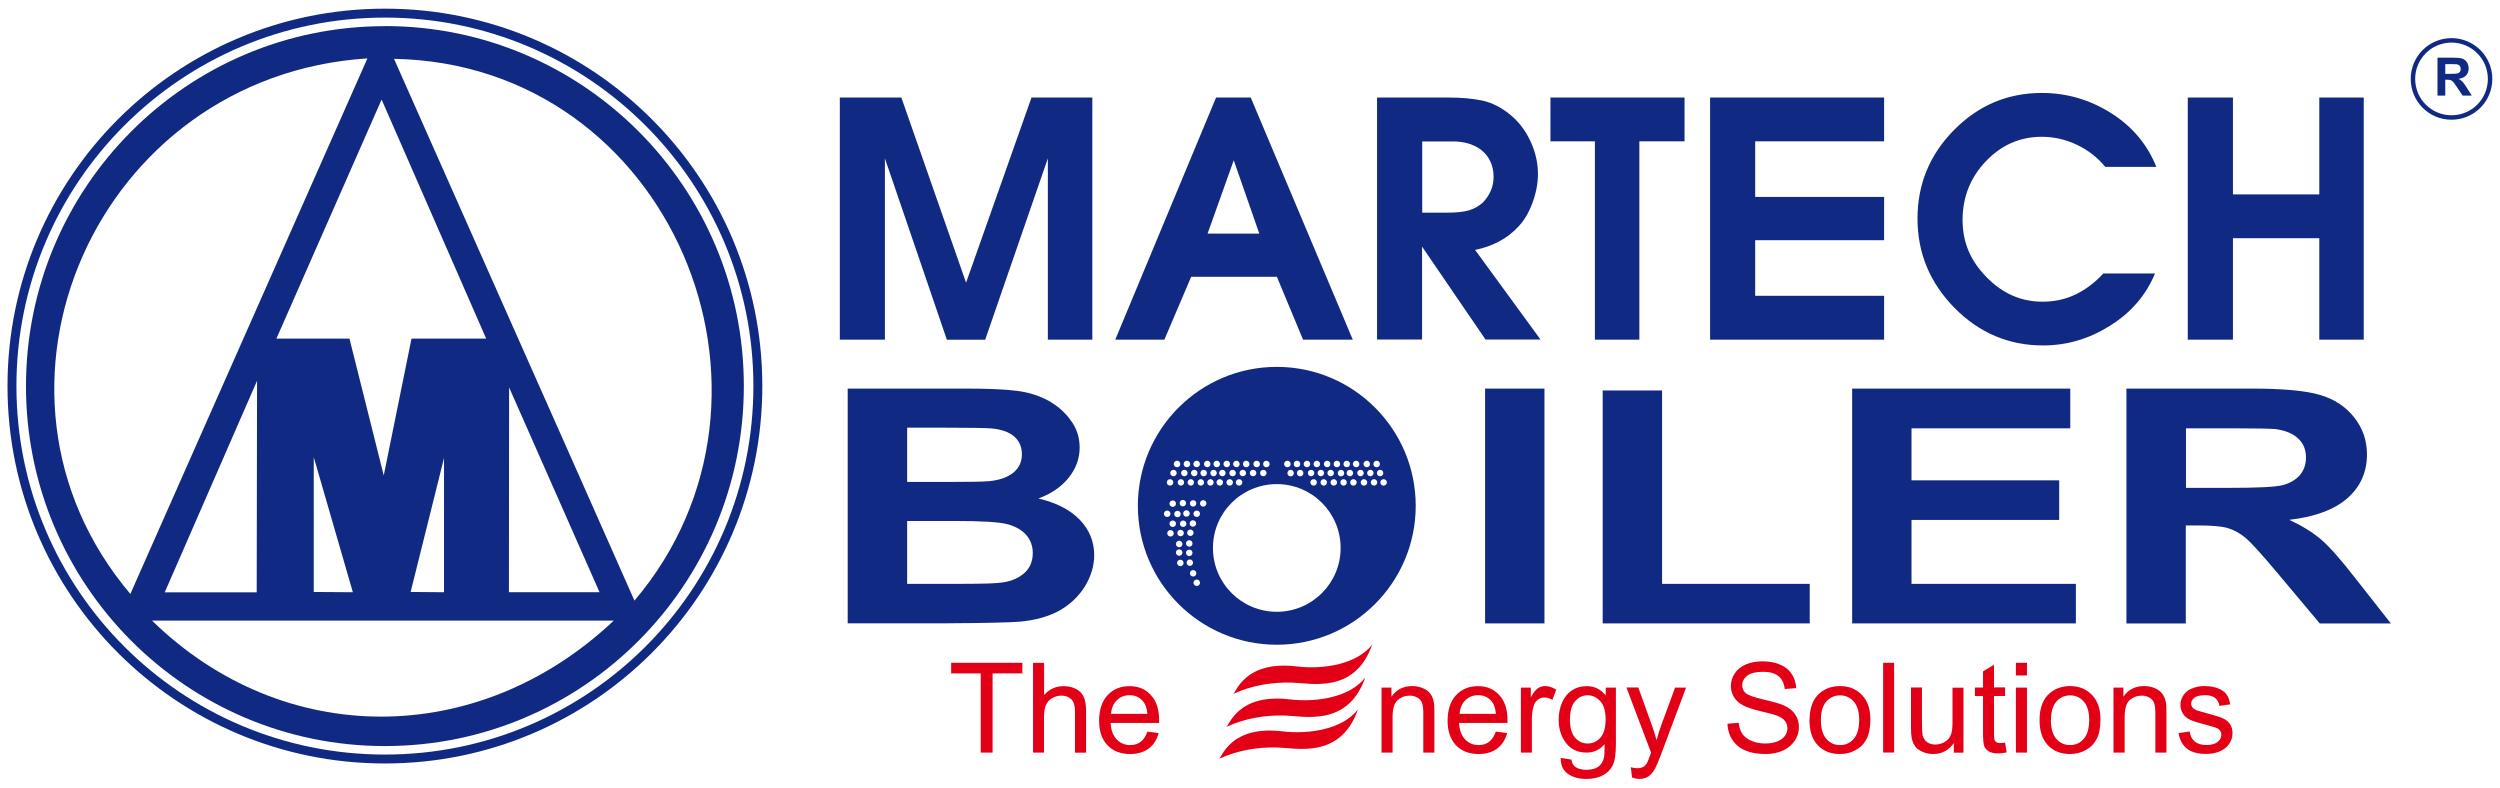 <?xml version="1.0" encoding="UTF-8"?>
<svg id="_レイヤー_2" data-name="レイヤー 2" xmlns="http://www.w3.org/2000/svg" width="280" height="88.28" xmlns:xlink="http://www.w3.org/1999/xlink" viewBox="0 0 280 88.28">
  <defs>
    <clipPath id="clippath">
      <rect width="280" height="88.28" style="fill: none; stroke-width: 0px;"/>
    </clipPath>
  </defs>
  <g id="contents">
    <g style="clip-path: url(#clippath);">
      <path d="M274.57,4.52c2.38,0,4.32,1.93,4.32,4.32s-1.93,4.32-4.32,4.32-4.32-1.93-4.32-4.32,1.93-4.32,4.32-4.32Z" style="fill: none; stroke: #102a83; stroke-width: .5px;"/>
      <path d="M273.86,8.27h.64c.41,0,.67-.02.77-.05.1-.03.18-.09.24-.18.06-.09.09-.19.09-.32,0-.14-.04-.26-.11-.35-.08-.09-.18-.14-.32-.17-.07-.01-.28-.02-.63-.02h-.67v1.08h0ZM273,10.72v-4.26h1.81c.45,0,.79.04.99.11.21.08.37.21.5.41.12.2.19.42.19.67,0,.32-.09.58-.28.79-.19.21-.47.34-.84.39.19.11.34.23.46.36.12.13.28.36.49.69l.52.83h-1.03l-.62-.93c-.22-.33-.37-.54-.45-.62-.08-.09-.17-.14-.26-.18-.09-.03-.24-.05-.44-.05h-.17v1.78h-.86Z" style="fill: #102a83; fill-rule: evenodd; stroke-width: 0px;"/>
      <path d="M43.11,1.47c23.07,0,41.77,18.7,41.77,41.77s-18.7,41.77-41.77,41.77c-23.07,0-41.77-18.7-41.77-41.77S20.04,1.47,43.11,1.47Z" style="fill: none; stroke: #102a83;"/>
      <path d="M143,54.22c3.95,0,7.15,3.2,7.15,7.15s-3.2,7.15-7.15,7.15-7.15-3.2-7.15-7.15,3.2-7.15,7.15-7.15M131.43,52.62c.2,0,.36.16.36.36s-.16.36-.36.36-.36-.16-.36-.36c0-.2.16-.36.36-.36M131.05,53.67c.2,0,.36.16.36.36s-.16.36-.36.36-.37-.16-.37-.36.16-.36.37-.36M131.83,51.6c.2,0,.36.16.36.37s-.16.36-.36.36-.37-.17-.37-.36.16-.37.37-.37M132.93,51.6c.2,0,.37.16.37.37s-.16.36-.37.36-.36-.17-.36-.36c0-.2.16-.37.36-.37M134.03,51.6c.2,0,.36.16.36.37s-.16.36-.36.36-.37-.17-.37-.36c0-.2.16-.37.37-.37M135.21,51.6c.2,0,.36.16.36.37s-.16.36-.36.36-.36-.17-.36-.36.16-.37.36-.37M136.27,51.6c.2,0,.37.16.37.37s-.16.36-.37.36-.36-.17-.36-.36c0-.2.16-.37.36-.37M137.4,51.6c.2,0,.36.16.36.37s-.16.36-.36.36-.37-.17-.37-.36c0-.2.16-.37.37-.37M138.48,51.6c.2,0,.36.16.36.37s-.16.36-.36.36-.37-.17-.37-.36c0-.2.16-.37.37-.37M139.57,51.6c.2,0,.37.16.37.37s-.16.36-.37.36-.36-.17-.36-.36c0-.2.16-.37.36-.37M140.75,51.6c.2,0,.36.16.36.37s-.16.36-.36.36-.37-.17-.37-.36c0-.2.16-.37.37-.37M141.83,51.6c.2,0,.37.16.37.37s-.16.36-.37.36-.36-.17-.36-.36c0-.2.16-.37.36-.37M144.19,51.6c.2,0,.36.16.36.37s-.16.36-.36.36-.37-.17-.37-.36.16-.37.37-.37M145.26,51.6c.2,0,.37.16.37.37s-.16.36-.37.36-.36-.17-.36-.36c0-.2.16-.37.36-.37M146.38,51.6c.2,0,.36.16.36.37s-.16.36-.36.36-.37-.17-.37-.36.17-.37.37-.37M147.48,51.6c.2,0,.37.16.37.37s-.16.36-.37.36-.36-.17-.36-.36.16-.37.36-.37M148.64,51.6c.2,0,.36.16.36.37s-.16.36-.36.36-.37-.17-.37-.36.16-.37.37-.37M149.73,51.6c.2,0,.37.16.37.37s-.16.36-.37.36-.36-.17-.36-.36c0-.2.16-.37.36-.37M150.83,51.6c.2,0,.37.16.37.37s-.16.36-.37.36-.36-.17-.36-.36c0-.2.16-.37.36-.37M151.89,51.6c.2,0,.36.16.36.37s-.16.36-.36.36-.37-.17-.37-.36c0-.2.16-.37.37-.37M153.08,51.6c.2,0,.36.16.36.37s-.16.36-.36.36-.37-.17-.37-.36.16-.37.37-.37M154.18,51.6c.2,0,.37.16.37.37s-.16.36-.37.36-.36-.17-.36-.36.16-.37.36-.37M141.49,52.62c.2,0,.36.16.36.36s-.16.36-.36.36-.36-.16-.36-.36c0-.2.16-.36.36-.36M140.35,52.62c.2,0,.36.16.36.36s-.16.36-.36.36-.37-.16-.37-.36.16-.36.37-.36M139.2,52.62c.2,0,.36.16.36.36s-.16.36-.36.36-.37-.16-.37-.36.16-.36.37-.36M138.05,52.62c.2,0,.37.16.37.36s-.16.36-.37.36-.36-.16-.36-.36c0-.2.16-.36.36-.36M136.91,52.62c.2,0,.36.16.36.36s-.16.36-.36.36-.37-.16-.37-.36c0-.2.16-.36.37-.36M135.92,52.62c.2,0,.36.16.36.36s-.16.36-.36.36-.36-.16-.36-.36c0-.2.16-.36.36-.36M134.81,52.62c.2,0,.37.16.37.36s-.16.36-.37.36-.36-.16-.36-.36c0-.2.16-.36.36-.36M133.76,52.62c.2,0,.36.16.36.36s-.16.36-.36.36-.37-.16-.37-.36.16-.36.37-.36M132.65,52.62c.2,0,.36.16.36.36s-.16.36-.36.36-.37-.16-.37-.36c0-.2.16-.36.37-.36M144.55,52.62c.2,0,.36.16.36.37s-.16.36-.36.36-.36-.16-.36-.36.16-.37.36-.37M145.62,52.62c.2,0,.36.16.36.37s-.16.36-.36.36-.37-.16-.37-.36.16-.37.37-.37M146.84,52.62c.2,0,.36.16.36.36s-.16.36-.36.36-.36-.16-.36-.36c0-.2.16-.36.36-.36M147.94,52.62c.2,0,.36.16.36.36s-.16.36-.36.36-.37-.16-.37-.36c0-.2.16-.36.37-.36M149.03,52.62c.2,0,.37.16.37.36s-.17.36-.37.36-.36-.16-.36-.36c0-.2.16-.36.36-.36M150.19,52.62c.2,0,.36.16.36.37s-.16.36-.36.36-.36-.16-.36-.36c0-.2.16-.37.36-.37M151.19,52.62c.2,0,.36.16.36.36s-.16.36-.36.36-.37-.16-.37-.36.16-.36.37-.36M152.38,52.62c.2,0,.36.16.36.36s-.16.36-.36.36-.37-.16-.37-.36.16-.36.37-.36M153.48,52.62c.2,0,.36.16.36.36s-.16.36-.36.36-.36-.16-.36-.36c0-.2.16-.36.36-.36M154.57,52.62c.2,0,.36.16.36.36s-.16.36-.36.36-.36-.16-.36-.36c0-.2.16-.36.36-.36M132.26,53.67c.2,0,.36.16.36.36s-.16.36-.36.36-.36-.16-.36-.36.16-.36.36-.36M133.37,53.67c.2,0,.36.16.36.36s-.16.36-.36.36-.36-.16-.36-.36.16-.36.36-.36M134.49,53.67c.2,0,.37.16.37.36s-.16.36-.37.36-.36-.16-.36-.36.16-.36.36-.36M135.57,53.67c.2,0,.36.16.36.36s-.16.36-.36.36-.36-.16-.36-.36.16-.36.36-.36M136.62,53.67c.2,0,.36.16.36.36s-.16.36-.36.36-.37-.16-.37-.36.16-.36.37-.36M137.73,53.67c.2,0,.36.16.36.36s-.16.36-.36.36-.37-.16-.37-.36.16-.36.37-.36M138.78,53.67c.2,0,.36.16.36.36s-.16.36-.36.36-.37-.16-.37-.36.16-.36.37-.36M154.96,53.67c.2,0,.37.16.37.36s-.16.36-.37.36-.36-.16-.36-.36.16-.36.36-.36M153.89,53.67c.2,0,.36.16.36.36s-.16.36-.36.36-.36-.16-.36-.36.16-.36.36-.36M152.76,53.67c.2,0,.37.16.37.36s-.16.36-.37.36-.36-.16-.36-.36.16-.36.36-.36M151.58,53.67c.2,0,.37.16.37.36s-.16.36-.37.36-.36-.16-.36-.36.16-.36.36-.36M150.48,53.67c.2,0,.36.16.36.36s-.16.36-.36.36-.36-.16-.36-.36.16-.36.36-.36M149.38,53.67c.2,0,.37.16.37.36s-.16.36-.37.36-.36-.16-.36-.36.16-.36.36-.36M148.26,53.67c.2,0,.36.16.36.36s-.16.36-.36.36-.36-.16-.36-.36.16-.36.36-.36M147.13,53.67c.2,0,.36.16.36.36s-.16.36-.36.36-.37-.16-.37-.36.16-.36.37-.36M134.76,56.02c.2,0,.36.16.36.36s-.16.36-.36.36-.36-.16-.36-.36.16-.36.36-.36M134.04,57.18c.2,0,.36.16.36.36s-.16.36-.36.36-.37-.16-.37-.36c0-.2.16-.36.37-.36M133.6,58.27c.2,0,.37.16.37.36s-.16.36-.37.36-.36-.16-.36-.36c0-.2.16-.36.36-.36M133.32,59.31c.2,0,.36.16.36.36s-.16.36-.36.36-.36-.16-.36-.36c0-.2.16-.36.36-.36M133.2,60.5c.2,0,.36.16.36.37s-.16.36-.36.36-.37-.16-.37-.36.16-.37.37-.37M133.2,61.56c.2,0,.36.16.36.36s-.16.36-.36.36-.37-.16-.37-.36.16-.36.37-.36M133.26,62.66c.2,0,.36.16.36.36s-.16.36-.36.36-.36-.16-.36-.36c0-.2.16-.36.36-.36M133.63,63.85c.2,0,.36.16.36.36s-.16.36-.36.36-.36-.16-.36-.36.16-.36.36-.36M134.04,64.91c.2,0,.36.16.36.36s-.16.36-.36.36-.37-.16-.37-.36.16-.36.37-.36M133.63,56.02c.2,0,.36.16.36.36s-.16.36-.36.36-.36-.16-.36-.36c0-.2.16-.36.36-.36M132.88,57.15c.2,0,.37.16.37.36s-.16.36-.37.36-.36-.16-.36-.36.16-.36.36-.36M132.51,58.3c.2,0,.37.16.37.36s-.17.36-.37.36-.36-.16-.36-.36c0-.2.16-.36.36-.36M132.22,59.34c.2,0,.37.16.37.36s-.16.36-.37.36-.36-.16-.36-.36.16-.36.36-.36M132.07,60.56c.2,0,.36.16.36.37s-.16.36-.36.36-.37-.16-.37-.36c0-.2.16-.37.37-.37M132.07,61.53c.2,0,.36.16.36.36s-.16.36-.36.36-.37-.17-.37-.36c0-.2.16-.36.37-.36M132.2,62.69c.2,0,.36.16.36.36s-.16.36-.36.36-.37-.16-.37-.36.16-.36.37-.36M131.1,59.37c.2,0,.36.16.36.36s-.16.36-.36.36-.37-.16-.37-.36c0-.2.16-.36.37-.36M131.35,58.3c.2,0,.36.16.36.36s-.16.36-.36.36-.37-.16-.37-.36.16-.36.37-.36M131.88,57.21c.2,0,.36.16.36.36s-.16.36-.36.36-.37-.16-.37-.36c0-.2.16-.36.37-.36M132.48,55.99c.2,0,.36.16.36.36s-.16.36-.36.36-.36-.16-.36-.36.16-.36.36-.36M131.35,56.05c.2,0,.36.16.36.36s-.16.36-.36.36-.37-.16-.37-.36.16-.36.37-.36M130.72,57.18c.2,0,.37.16.37.36s-.16.36-.37.36-.36-.16-.36-.36c0-.2.16-.36.36-.36M143,41.09c8.59,0,15.56,6.97,15.56,15.56s-6.97,15.56-15.56,15.56-15.56-6.97-15.56-15.56c0-8.59,6.97-15.56,15.56-15.56" style="fill: #102a83; fill-rule: evenodd; stroke-width: 0px;"/>
      <path d="M41.15,6.54c-8.85,19.99-17.7,39.99-26.55,59.98C-4.69,43.74,10.74,8.51,41.15,6.54M44.13,6.59c8.85,19.99,18.08,40.68,26.93,60.68,19.55-23.06,3.98-60.12-26.93-60.68M42.74,11.15l-11.78,26.77h8.18l3.84,15.33,3.11-15.33h8.36l-11.71-26.77ZM28.79,42.65l-10.34,23.69h10.3l.04-23.69ZM35.14,51.2l4.38,15.13-4.38-.03v-15.1h0ZM49.73,51.31v15.02l-3.74-.03,3.74-15ZM17.03,69.51h51.71c-15.21,14.35-37.06,14.32-51.71,0M57.02,43.39l10.13,22.94h-10.15l.02-22.94ZM43.11,2.92c22.2,0,40.2,18.05,40.2,40.32s-18,40.32-40.2,40.32S2.91,65.51,2.91,43.25c0-22.27,18-40.32,40.2-40.32" style="fill: #102a83; fill-rule: evenodd; stroke-width: 0px;"/>
      <path d="M245.03,38.04V10.92h5.06v10.85h9.67v-10.85h4.98v27.12h-4.98v-11.36h-9.67v11.36h-5.06ZM235.57,30.63h5.79c-1,2.42-2.67,4.37-5.02,5.84-2.34,1.48-4.85,2.22-7.51,2.22-3.86,0-7.17-1.41-9.93-4.21-2.76-2.81-4.14-6.14-4.14-10s1.37-7.17,4.1-9.93c2.73-2.76,6.01-4.14,9.82-4.14,2.78,0,5.37.75,7.75,2.25,2.38,1.5,4.07,3.51,5.08,6.03h-5.72c-.86-1.05-1.91-1.87-3.17-2.47-1.26-.6-2.57-.9-3.94-.9-2.44,0-4.53.92-6.27,2.75-1.74,1.83-2.6,4.02-2.6,6.56s.89,4.58,2.68,6.41c1.78,1.83,3.87,2.75,6.27,2.75,1.32,0,2.54-.26,3.66-.79,1.12-.53,2.17-1.31,3.15-2.36M191.53,38.04V10.92h19.49v4.91h-14.44v6.23h14.44v4.84h-14.44v6.23h14.44v4.91h-19.49ZM178.63,38.04V15.83h-4.98v-4.91h15.02v4.91h-5.06v22.21h-4.99ZM159.29,23.82h2.71c1.12,0,1.97-.09,2.55-.27.58-.18,1.07-.46,1.48-.82.83-.83,1.25-1.81,1.25-2.93,0-1.29-.49-2.32-1.47-3.08-.85-.59-1.88-.88-3.08-.88h-3.44v7.99ZM154.23,38.04V10.92h7.84c1.59,0,2.91.12,3.97.35,1.06.23,2.08.75,3.06,1.54.98.79,1.75,1.8,2.31,3,.56,1.21.84,2.44.84,3.68,0,1.03-.2,2.09-.6,3.19-.4,1.1-.93,2-1.58,2.69-.65.7-1.38,1.26-2.2,1.69-.82.43-1.71.74-2.66.93l7.33,10.04h-6.16l-7.11-10.41v10.41h-5.06ZM135.25,26.16h5.79l-2.86-8.21-2.93,8.21ZM124.91,38.04l11.29-27.12h3.88l11.43,27.12h-5.57l-2.93-7.04h-9.6l-3,7.04h-5.5ZM94.06,38.04V10.92h6.89l7.25,20.74,7.33-20.74h6.81v27.12h-4.98v-20.3l-7.02,20.31h-4.29l-6.94-20.31v20.3h-5.06Z" style="fill: #102a83; fill-rule: evenodd; stroke-width: 0px;"/>
      <path d="M244.82,54.64h4.92c3.19,0,5.19-.1,5.98-.32.79-.22,1.41-.59,1.87-1.11.44-.53.68-1.18.68-1.97,0-.89-.3-1.6-.89-2.14-.59-.55-1.43-.89-2.51-1.04-.54-.05-2.16-.09-4.86-.09h-5.18v6.67h0ZM238.16,69.82v-26.3h14.01c3.52,0,6.08.24,7.67.71,1.6.47,2.88,1.31,3.83,2.52.96,1.21,1.43,2.59,1.43,4.15,0,1.97-.73,3.61-2.18,4.89-1.45,1.28-3.63,2.1-6.52,2.43,1.44.67,2.63,1.41,3.57,2.21.93.8,2.19,2.22,3.78,4.27l4.03,5.13h-7.96l-4.81-5.73c-1.71-2.04-2.88-3.33-3.51-3.86-.63-.53-1.3-.89-2-1.1-.7-.2-1.82-.29-3.35-.29h-1.34v10.98h-6.66ZM207.44,69.82v-26.3h24.43v4.45h-17.78v5.83h16.54v4.43h-16.54v7.16h18.41v4.43h-25.06ZM179.5,69.82v-26.09h6.65v21.66h16.54v4.43h-23.19ZM166.33,43.52h6.65v26.3h-6.65v-26.3ZM101.6,58.36v7.03h6.15c2.4,0,3.92-.05,4.56-.16.99-.14,1.8-.5,2.42-1.05.62-.56.94-1.3.94-2.24,0-.79-.25-1.46-.72-2.01-.48-.55-1.17-.96-2.08-1.21-.91-.25-2.88-.37-5.9-.37h-5.37ZM101.6,47.9v6.08h4.36c2.59,0,4.21-.03,4.83-.09,1.14-.11,2.03-.42,2.69-.94.65-.52.97-1.21.97-2.06s-.28-1.48-.84-1.98c-.57-.51-1.4-.81-2.51-.92-.66-.06-2.55-.09-5.68-.09h-3.82ZM94.94,43.52h13.17c2.61,0,4.56.09,5.84.26,1.28.17,2.42.53,3.44,1.08,1.01.55,1.85,1.28,2.52,2.2.68.91,1.01,1.94,1.01,3.07,0,1.23-.41,2.36-1.24,3.39-.84,1.03-1.97,1.8-3.38,2.31,2,.47,3.55,1.26,4.63,2.38,1.08,1.13,1.62,2.45,1.62,3.97,0,1.19-.35,2.36-1.04,3.49-.7,1.13-1.65,2.03-2.85,2.71-1.2.67-2.69,1.09-4.47,1.25-1.11.09-3.78.15-8.03.18h-11.22v-26.3Z" style="fill: #102a83; fill-rule: evenodd; stroke-width: 0px;"/>
      <path d="M244.02,82.11l1.22-.19c.07.49.26.87.57,1.13.31.26.75.39,1.31.39s.99-.12,1.26-.35c.28-.23.41-.5.41-.81,0-.28-.12-.5-.37-.66-.17-.11-.59-.25-1.26-.42-.9-.23-1.53-.42-1.88-.59-.35-.16-.61-.4-.8-.69-.18-.3-.27-.62-.27-.98,0-.32.08-.62.23-.9.15-.28.35-.51.61-.69.19-.14.46-.26.78-.36.33-.1.69-.15,1.07-.15.57,0,1.07.08,1.5.25.43.16.75.39.96.67.21.28.35.66.42,1.13l-1.2.17c-.06-.37-.22-.67-.48-.88-.26-.21-.63-.32-1.11-.32-.57,0-.97.09-1.21.28-.24.19-.37.41-.37.66,0,.16.05.3.15.43.1.13.26.24.47.33.13.04.49.15,1.09.31.87.23,1.48.42,1.82.57.35.15.62.37.81.65.2.28.29.63.29,1.05s-.12.8-.36,1.16c-.24.36-.59.64-1.04.84-.45.2-.97.3-1.53.3-.95,0-1.67-.2-2.17-.59-.5-.39-.81-.98-.95-1.75M236.71,84.29v-7.28h1.11v1.03c.53-.8,1.31-1.2,2.32-1.2.44,0,.84.08,1.21.24.37.16.64.37.83.62.19.26.31.56.39.91.05.23.07.63.07,1.2v4.48h-1.24v-4.43c0-.5-.05-.88-.14-1.13-.1-.25-.27-.45-.51-.59-.25-.15-.53-.23-.86-.23-.53,0-.98.17-1.36.5-.38.33-.57.97-.57,1.9v3.98h-1.23ZM229.7,80.65c0,.93.2,1.63.61,2.1.41.47.92.7,1.54.7s1.12-.23,1.53-.7c.41-.46.61-1.18.61-2.13,0-.9-.2-1.58-.61-2.05-.41-.46-.92-.69-1.52-.69s-1.13.23-1.54.69c-.41.46-.61,1.16-.61,2.09M228.43,80.65c0-1.35.37-2.35,1.13-3,.62-.54,1.39-.81,2.29-.81,1,0,1.82.33,2.45.99.64.66.95,1.56.95,2.72,0,.94-.14,1.68-.42,2.21-.28.54-.69.96-1.23,1.25-.54.3-1.12.44-1.76.44-1.02,0-1.84-.32-2.47-.98-.63-.65-.94-1.59-.94-2.83M225.78,77.01h1.24v7.28h-1.24v-7.28ZM225.78,74.23h1.24v1.42h-1.24v-1.42ZM224.57,83.18l.18,1.09c-.35.07-.66.11-.93.11-.45,0-.8-.07-1.05-.21-.24-.14-.42-.33-.52-.56-.1-.23-.15-.72-.15-1.46v-4.19h-.91v-.96h.91v-1.81l1.23-.74v2.54h1.24v.96h-1.24v4.26c0,.35.02.58.06.68.05.1.11.18.21.24.1.06.24.09.42.09.14,0,.32-.02.54-.05M218.83,84.29v-1.07c-.57.82-1.34,1.23-2.31,1.23-.43,0-.83-.08-1.2-.25-.37-.16-.65-.37-.83-.62-.18-.25-.31-.56-.38-.92-.05-.24-.08-.63-.08-1.15v-4.51h1.23v4.04c0,.65.03,1.08.07,1.3.08.33.24.58.49.77.25.18.57.28.93.28s.72-.09,1.04-.28c.33-.19.56-.45.69-.77.14-.33.2-.8.2-1.42v-3.9h1.23v7.28h-1.1ZM210.91,74.23h1.23v10.05h-1.23v-10.05ZM203.94,80.65c0,.93.2,1.63.61,2.1.41.47.92.7,1.54.7s1.12-.23,1.53-.7c.4-.46.61-1.18.61-2.13,0-.9-.21-1.58-.61-2.05-.41-.46-.92-.69-1.53-.69s-1.13.23-1.54.69c-.41.46-.61,1.16-.61,2.09M202.67,80.65c0-1.35.37-2.35,1.12-3,.62-.54,1.39-.81,2.29-.81,1,0,1.82.33,2.45.99.64.66.95,1.56.95,2.72,0,.94-.14,1.68-.42,2.21-.28.54-.69.96-1.23,1.25-.54.3-1.12.44-1.76.44-1.02,0-1.84-.32-2.47-.98-.63-.65-.94-1.59-.94-2.83M193.47,81.06l1.26-.11c.06.5.2.92.41,1.24.22.32.55.58,1.01.78.46.2.97.3,1.54.3.51,0,.96-.07,1.34-.22.39-.15.68-.36.87-.62.19-.26.29-.55.29-.86s-.09-.59-.28-.83c-.18-.24-.48-.43-.9-.59-.27-.11-.86-.27-1.79-.49-.92-.22-1.57-.43-1.94-.63-.48-.25-.84-.56-1.07-.94-.23-.37-.35-.79-.35-1.25,0-.5.14-.98.43-1.42.29-.44.71-.78,1.26-1.01.55-.23,1.17-.34,1.84-.34.75,0,1.4.12,1.97.36.57.24,1.01.59,1.31,1.06.31.46.47.99.5,1.58l-1.28.1c-.07-.63-.3-1.12-.7-1.44-.4-.33-.98-.49-1.75-.49s-1.39.15-1.76.44c-.37.3-.55.65-.55,1.06,0,.36.13.66.39.89.26.23.92.47,2.01.72,1.08.25,1.82.46,2.23.64.59.27,1.02.61,1.3,1.02.28.42.42.89.42,1.43s-.15,1.04-.46,1.51c-.31.47-.75.84-1.32,1.11-.57.26-1.22.39-1.94.39-.91,0-1.67-.13-2.29-.4-.62-.26-1.1-.66-1.45-1.2-.35-.53-.53-1.14-.55-1.81M182.79,87.09l-.14-1.16c.27.07.51.11.71.11.27,0,.5-.05.66-.14.17-.09.3-.22.41-.38.08-.12.2-.43.38-.92.02-.07.06-.17.11-.3l-2.76-7.3h1.33l1.52,4.22c.19.54.37,1.1.53,1.69.14-.57.31-1.12.51-1.66l1.56-4.24h1.23l-2.77,7.4c-.3.8-.53,1.35-.69,1.65-.22.41-.47.7-.75.89-.28.19-.62.29-1.01.29-.24,0-.51-.05-.8-.15M175.83,80.52c0,.96.19,1.65.57,2.09.38.44.85.66,1.42.66s1.04-.22,1.43-.65c.38-.44.58-1.12.58-2.06s-.2-1.56-.59-2.01c-.4-.45-.87-.68-1.43-.68s-1.01.22-1.4.67c-.38.44-.57,1.11-.57,1.98M174.8,84.89l1.2.18c.05.37.19.64.42.81.31.23.73.34,1.25.34.57,0,1.01-.12,1.33-.34.31-.23.52-.55.63-.96.07-.25.09-.78.09-1.58-.54.63-1.21.95-2.01.95-1,0-1.78-.36-2.32-1.08-.55-.72-.82-1.59-.82-2.6,0-.69.13-1.34.38-1.92.25-.59.62-1.04,1.09-1.36.48-.32,1.04-.48,1.68-.48.86,0,1.57.35,2.12,1.04v-.88h1.14v6.29c0,1.13-.12,1.94-.35,2.41-.23.47-.6.85-1.1,1.12-.5.27-1.12.41-1.85.41-.87,0-1.57-.2-2.1-.59-.54-.39-.79-.98-.78-1.76M170.34,84.29v-7.28h1.11v1.1c.28-.52.55-.86.79-1.02.24-.16.5-.25.79-.25.42,0,.84.13,1.27.4l-.43,1.15c-.3-.18-.6-.27-.9-.27-.27,0-.51.08-.73.24-.22.16-.37.39-.46.68-.14.44-.21.92-.21,1.44v3.81h-1.23ZM163.47,79.95h4.07c-.05-.61-.21-1.07-.46-1.38-.39-.48-.9-.71-1.53-.71-.57,0-1.04.19-1.43.57-.39.38-.6.89-.64,1.52M167.53,81.94l1.27.16c-.2.75-.57,1.33-1.12,1.74-.55.41-1.24.61-2.08.61-1.06,0-1.91-.33-2.53-.98-.62-.66-.94-1.57-.94-2.76s.32-2.18.95-2.85c.63-.68,1.45-1.01,2.45-1.01s1.77.33,2.38.99c.62.66.93,1.6.93,2.8,0,.07,0,.18,0,.33h-5.43c.05.8.27,1.41.68,1.84.41.43.91.64,1.52.64.45,0,.84-.12,1.16-.36.32-.24.57-.62.76-1.14M154.73,84.29v-7.28h1.11v1.03c.54-.8,1.31-1.2,2.32-1.2.44,0,.84.08,1.21.24.37.16.64.37.83.62.19.26.31.56.38.91.05.23.07.63.07,1.2v4.48h-1.24v-4.43c0-.5-.05-.88-.14-1.13-.09-.25-.27-.45-.51-.59-.25-.15-.53-.23-.86-.23-.53,0-.98.17-1.36.5-.38.33-.57.97-.57,1.9v3.98h-1.23ZM124.45,79.95h4.06c-.05-.61-.21-1.07-.47-1.38-.39-.48-.9-.71-1.53-.71-.57,0-1.04.19-1.43.57-.38.38-.6.89-.64,1.52M128.5,81.94l1.27.16c-.2.75-.57,1.33-1.12,1.74-.55.41-1.24.61-2.08.61-1.06,0-1.91-.33-2.53-.98-.63-.66-.94-1.57-.94-2.76s.32-2.18.95-2.85c.63-.68,1.45-1.01,2.46-1.01s1.77.33,2.38.99c.62.66.93,1.6.93,2.8,0,.07,0,.18,0,.33h-5.43c.04.8.27,1.41.68,1.84.41.43.91.64,1.52.64.45,0,.84-.12,1.16-.36.32-.24.57-.62.76-1.14M115.7,84.29v-10.05h1.24v3.61c.57-.67,1.3-1,2.18-1,.54,0,1.01.11,1.41.32.4.21.68.51.85.88.17.37.26.92.26,1.63v4.62h-1.24v-4.62c0-.62-.13-1.06-.4-1.35-.27-.28-.65-.42-1.14-.42-.36,0-.71.1-1.03.29-.33.19-.55.45-.69.77-.14.32-.21.77-.21,1.34v3.98h-1.24ZM109.84,84.29v-8.87h-3.31v-1.19h7.97v1.19h-3.33v8.87h-1.33Z" style="fill: #e30016; fill-rule: evenodd; stroke-width: 0px;"/>
      <path d="M137.35,81.41c.35-.2,1.29-3.77,7.1-3.08,3.11.37,6.78-.28,8.46-2.45-1.96,5.58-6.89,4.31-9.01,4.26-2.12-.06-4.43.28-6.55,1.27" style="fill: #e30016; fill-rule: evenodd; stroke-width: 0px;"/>
      <path d="M138.12,77.72c.35-.2,1.29-3.77,7.11-3.08,3.1.37,6.78-.28,8.46-2.45-1.96,5.58-6.89,4.31-9.01,4.26-2.12-.06-4.44.28-6.55,1.27" style="fill: #e30016; fill-rule: evenodd; stroke-width: 0px;"/>
      <path d="M136.53,84.99c.35-.2,1.29-3.77,7.1-3.08,3.1.37,6.78-.28,8.46-2.45-1.96,5.58-6.89,4.31-9.01,4.26-2.12-.06-4.43.28-6.55,1.27" style="fill: #e30016; fill-rule: evenodd; stroke-width: 0px;"/>
    </g>
  </g>
</svg>